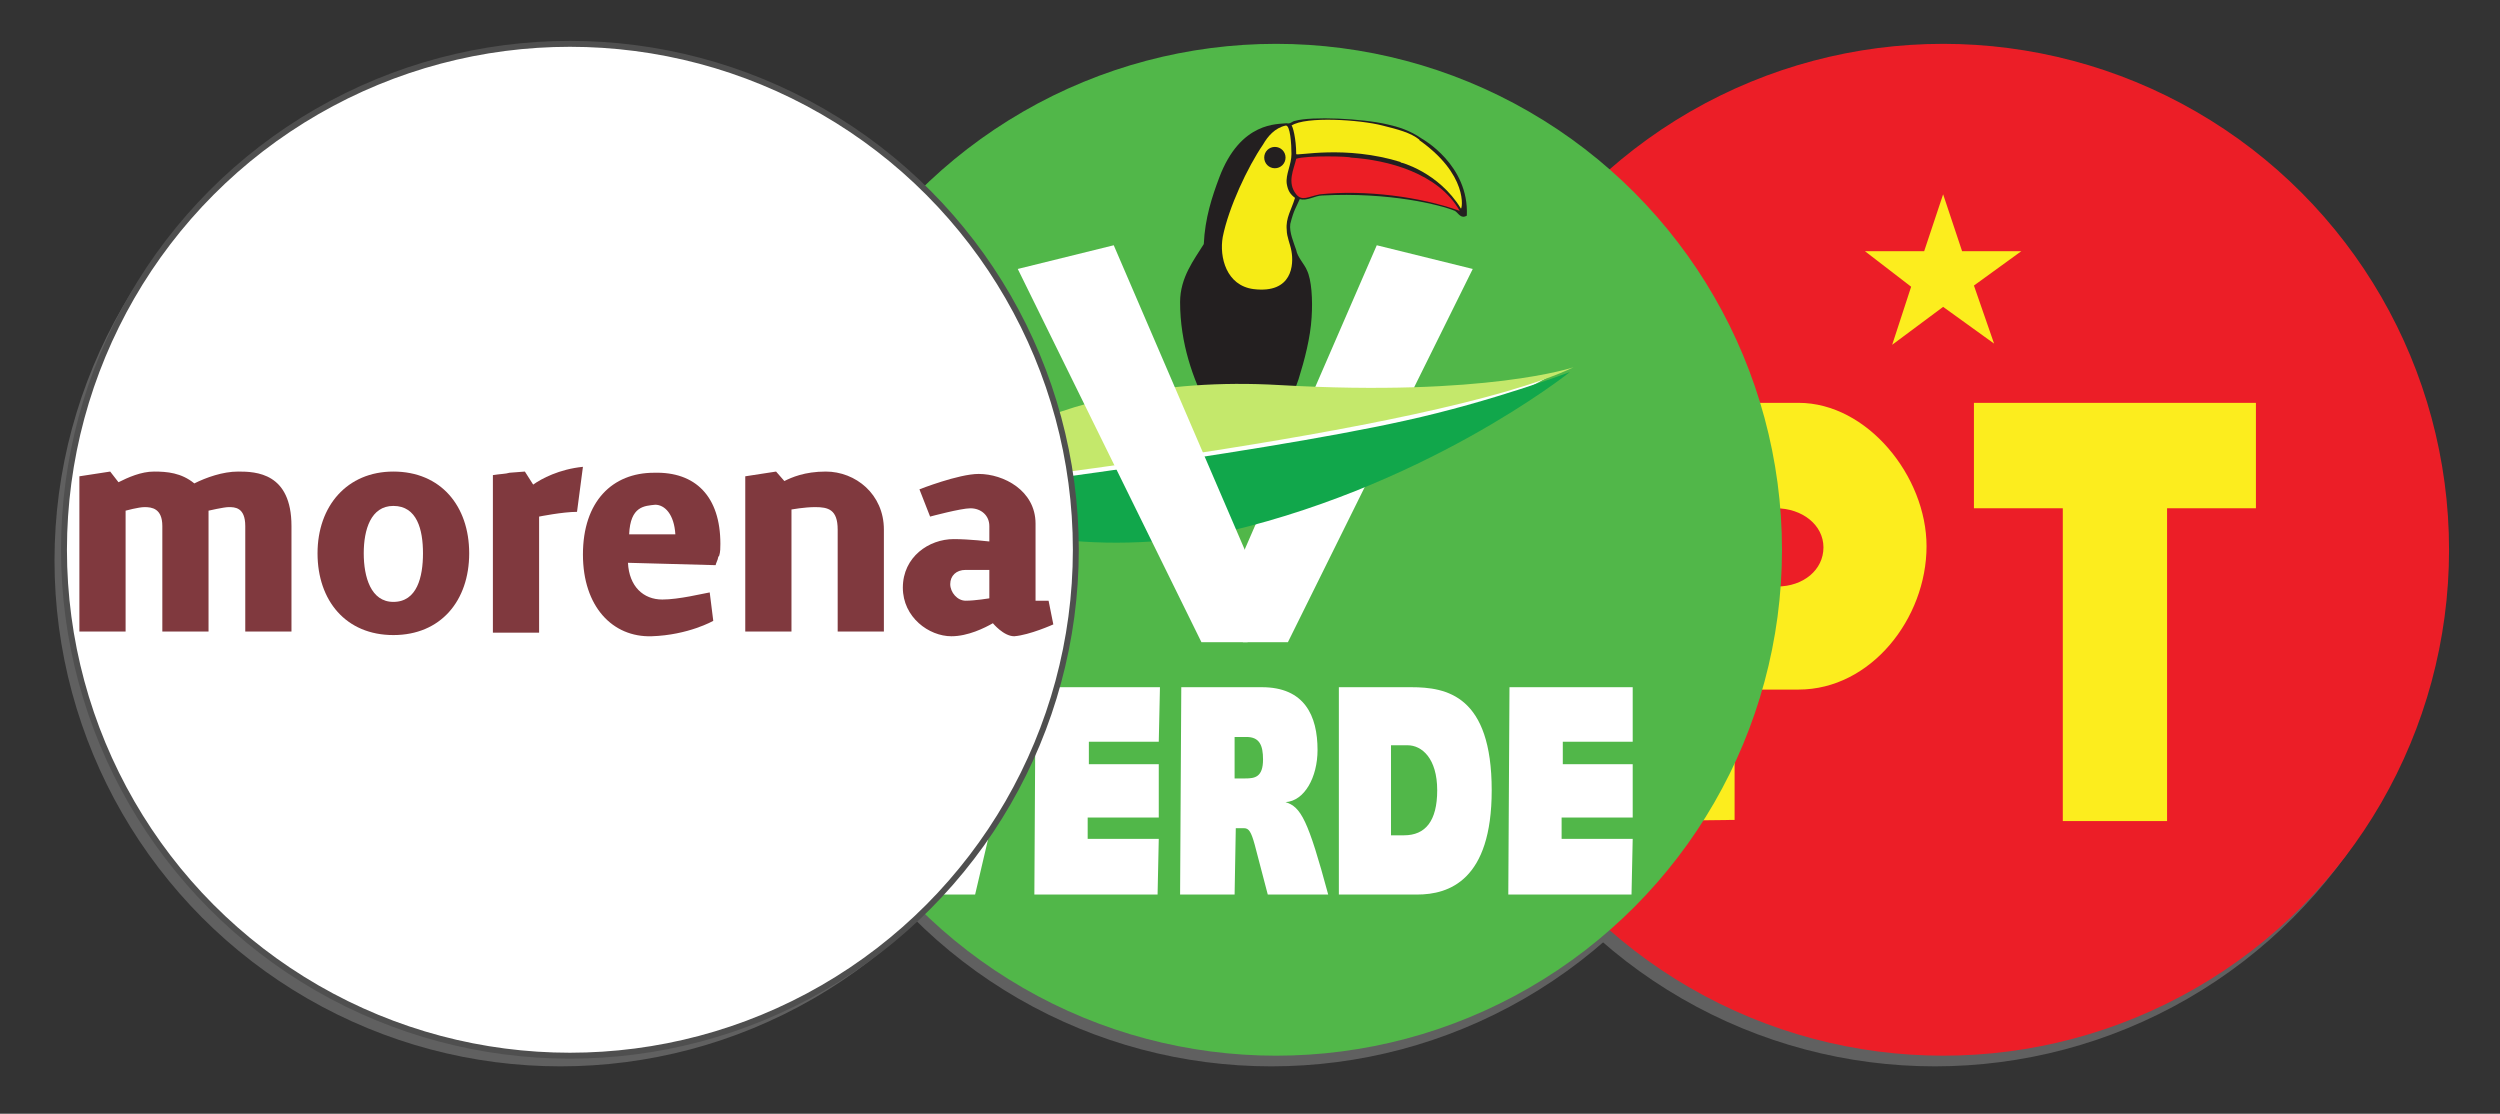 <?xml version="1.0" encoding="utf-8"?>
<!-- Generator: Adobe Illustrator 25.2.3, SVG Export Plug-In . SVG Version: 6.00 Build 0)  -->
<svg version="1.1" id="Capa_1" xmlns="http://www.w3.org/2000/svg" xmlns:xlink="http://www.w3.org/1999/xlink" x="0px" y="0px"
	 viewBox="0 0 211 94" style="enable-background:new 0 0 211 94;" xml:space="preserve">
<rect x="0" y="0" width="211" height="94" fill="#333333" stroke="none"/>
<style type="text/css">
	.st0{clip-path:url(#SVGID_10_);fill-rule:evenodd;clip-rule:evenodd;fill:#EC1E27;}
	.st1{clip-path:url(#SVGID_12_);fill-rule:evenodd;clip-rule:evenodd;fill:#FCED1E;}
	.st2{clip-path:url(#SVGID_16_);fill-rule:evenodd;clip-rule:evenodd;fill:#FCED1E;}
	.st3{clip-path:url(#SVGID_18_);fill-rule:evenodd;clip-rule:evenodd;fill:#FCED1E;}
	.st4{clip-path:url(#SVGID_26_);fill:#51B749;}
	.st5{clip-path:url(#SVGID_28_);fill:#FFFFFF;}
	.st6{clip-path:url(#SVGID_30_);fill:#FFFFFF;}
	.st7{clip-path:url(#SVGID_32_);fill:#FFFFFF;}
	.st8{clip-path:url(#SVGID_34_);fill:#FFFFFF;}
	.st9{clip-path:url(#SVGID_36_);fill:#FFFFFF;}
	.st10{clip-path:url(#SVGID_38_);fill:#FFFFFF;}
	.st11{clip-path:url(#SVGID_40_);fill-rule:evenodd;clip-rule:evenodd;fill:#231F20;}
	.st12{clip-path:url(#SVGID_42_);fill-rule:evenodd;clip-rule:evenodd;fill:#F6EB15;}
	.st13{clip-path:url(#SVGID_44_);fill-rule:evenodd;clip-rule:evenodd;fill:#EC1E25;}
	.st14{clip-path:url(#SVGID_46_);fill-rule:evenodd;clip-rule:evenodd;fill:#F6EB15;}
	.st15{clip-path:url(#SVGID_48_);fill-rule:evenodd;clip-rule:evenodd;fill:#F6EB15;}
	.st16{clip-path:url(#SVGID_50_);fill-rule:evenodd;clip-rule:evenodd;fill:#231F20;}
	.st17{clip-path:url(#SVGID_52_);fill:#FFFFFF;}
	.st18{clip-path:url(#SVGID_54_);fill:#C4E86B;}
	.st19{clip-path:url(#SVGID_56_);fill:#11A74B;}
	.st20{clip-path:url(#SVGID_58_);fill:#FFFFFF;}
	.st21{clip-path:url(#SVGID_62_);fill:#FFFFFF;}
	.st22{clip-path:url(#SVGID_66_);}
	.st23{clip-path:url(#SVGID_68_);fill:#80393E;}
	.st24{clip-path:url(#SVGID_70_);fill:#80393E;}
	.st25{clip-path:url(#SVGID_72_);fill:#80393E;}
	.st26{clip-path:url(#SVGID_74_);fill:#80393E;}
	.st27{clip-path:url(#SVGID_76_);fill:#80393E;}
	.st28{clip-path:url(#SVGID_78_);fill:#80393E;}
</style>
<g id="V2_CANDIDATURAS_INDEPENDIENTES_2_">
	<g>
		<g>
			<g>
				<g>
					<defs>
						<circle id="SVGID_1_" cx="47.3" cy="47.3" r="42.7"/>
					</defs>
					<use xlink:href="#SVGID_1_"  style="overflow:visible;fill:#606060;"/>
					<clipPath id="SVGID_2_">
						<use xlink:href="#SVGID_1_"  style="overflow:visible;"/>
					</clipPath>
				</g>
			</g>
		</g>
	</g>
</g>
<g id="V2_CANDIDATURAS_INDEPENDIENTES_1_">
	<g>
		<g>
			<g>
				<g>
					<defs>
						<circle id="SVGID_3_" cx="107.3" cy="47.3" r="42.7"/>
					</defs>
					<use xlink:href="#SVGID_3_"  style="overflow:visible;fill:#606060;"/>
					<clipPath id="SVGID_4_">
						<use xlink:href="#SVGID_3_"  style="overflow:visible;"/>
					</clipPath>
				</g>
			</g>
		</g>
	</g>
</g>
<g id="V2_CANDIDATURAS_INDEPENDIENTES">
	<g>
		<g>
			<g>
				<g>
					<defs>
						<circle id="SVGID_5_" cx="163.3" cy="47.3" r="42.7"/>
					</defs>
					<use xlink:href="#SVGID_5_"  style="overflow:visible;fill:#606060;"/>
					<clipPath id="SVGID_6_">
						<use xlink:href="#SVGID_5_"  style="overflow:visible;"/>
					</clipPath>
				</g>
			</g>
		</g>
	</g>
</g>
<g>
	<g>
		<g>
			<defs>
				<circle id="SVGID_7_" cx="164" cy="46.4" r="42.7"/>
			</defs>
			<clipPath id="SVGID_8_">
				<use xlink:href="#SVGID_7_"  style="overflow:visible;"/>
			</clipPath>
		</g>
	</g>
	<g>
		<g>
			<defs>
				<circle id="SVGID_9_" cx="164" cy="46.4" r="42.7"/>
			</defs>
			<clipPath id="SVGID_10_">
				<use xlink:href="#SVGID_9_"  style="overflow:visible;"/>
			</clipPath>
			<rect x="116.9" y="-0.6" class="st0" width="92.4" height="92.7"/>
		</g>
		<g>
			<defs>
				<circle id="SVGID_11_" cx="164" cy="46.4" r="42.7"/>
			</defs>
			<clipPath id="SVGID_12_">
				<use xlink:href="#SVGID_11_"  style="overflow:visible;"/>
			</clipPath>
			<polygon class="st1" points="164,16.4 162.4,21.2 157.4,21.2 161.3,24.2 159.7,29.1 164,25.9 168.3,29 166.6,24.1 170.6,21.2 
				165.6,21.2 			"/>
		</g>
		<g>
			<defs>
				<circle id="SVGID_13_" cx="164" cy="46.4" r="42.7"/>
			</defs>
			<clipPath id="SVGID_14_">
				<use xlink:href="#SVGID_13_"  style="overflow:visible;"/>
			</clipPath>
		</g>
		<g>
			<defs>
				<circle id="SVGID_15_" cx="164" cy="46.4" r="42.7"/>
			</defs>
			<clipPath id="SVGID_16_">
				<use xlink:href="#SVGID_15_"  style="overflow:visible;"/>
			</clipPath>
			<path class="st2" d="M137.6,69.3V34h8.8h5.4c5.8,0,10.8,6.2,10.8,12.1c0,6.1-4.7,12.1-10.8,12.1h-5.4v11L137.6,69.3L137.6,69.3z
				 M146.4,42.9v6.6h3.6c2.2,0,3.9-1.4,3.9-3.3c0-1.9-1.8-3.3-4-3.3H146.4z"/>
		</g>
		<g>
			<defs>
				<circle id="SVGID_17_" cx="164" cy="46.4" r="42.7"/>
			</defs>
			<clipPath id="SVGID_18_">
				<use xlink:href="#SVGID_17_"  style="overflow:visible;"/>
			</clipPath>
			<polygon class="st3" points="166.6,34 166.6,42.9 174.1,42.9 174.1,69.3 182.9,69.3 182.9,42.9 190.4,42.9 190.4,34 			"/>
		</g>
	</g>
	<g>
		<g>
			<defs>
				<circle id="SVGID_19_" cx="164" cy="46.4" r="42.7"/>
			</defs>
			<clipPath id="SVGID_20_">
				<use xlink:href="#SVGID_19_"  style="overflow:visible;"/>
			</clipPath>
		</g>
	</g>
</g>
<g>
	<g>
		<g>
			<defs>
				<circle id="SVGID_21_" cx="107.7" cy="46.4" r="42.7"/>
			</defs>
			<clipPath id="SVGID_22_">
				<use xlink:href="#SVGID_21_"  style="overflow:visible;"/>
			</clipPath>
		</g>
	</g>
	<g>
		<g>
			<defs>
				<circle id="SVGID_23_" cx="107.7" cy="46.4" r="42.7"/>
			</defs>
			<clipPath id="SVGID_24_">
				<use xlink:href="#SVGID_23_"  style="overflow:visible;"/>
			</clipPath>
		</g>
		<g>
			<defs>
				<circle id="SVGID_25_" cx="107.7" cy="46.4" r="42.7"/>
			</defs>
			<clipPath id="SVGID_26_">
				<use xlink:href="#SVGID_25_"  style="overflow:visible;"/>
			</clipPath>
			<path class="st4" d="M151,83.9c0,4.2-3.4,7.5-7.5,7.5H69.6c-4.2,0-7.5-3.4-7.5-7.5V10c0-4.2,3.4-7.5,7.5-7.5h73.8
				c4.2,0,7.5,3.4,7.5,7.5v73.9H151z"/>
		</g>
		<g>
			<defs>
				<circle id="SVGID_27_" cx="107.7" cy="46.4" r="42.7"/>
			</defs>
			<clipPath id="SVGID_28_">
				<use xlink:href="#SVGID_27_"  style="overflow:visible;"/>
			</clipPath>
			<polygon class="st5" points="81.5,58 79.7,69.3 79.7,69.3 78.1,58 73.2,58 77.1,75.5 82.3,75.5 86.4,58 			"/>
		</g>
		<g>
			<defs>
				<circle id="SVGID_29_" cx="107.7" cy="46.4" r="42.7"/>
			</defs>
			<clipPath id="SVGID_30_">
				<use xlink:href="#SVGID_29_"  style="overflow:visible;"/>
			</clipPath>
			<polygon class="st6" points="87.4,58 87.3,75.5 97.7,75.5 97.8,70.8 91.8,70.8 91.8,69 97.8,69 97.8,64.5 91.9,64.5 91.9,62.6 
				97.8,62.6 97.9,58 			"/>
		</g>
		<g>
			<defs>
				<circle id="SVGID_31_" cx="107.7" cy="46.4" r="42.7"/>
			</defs>
			<clipPath id="SVGID_32_">
				<use xlink:href="#SVGID_31_"  style="overflow:visible;"/>
			</clipPath>
			<path class="st7" d="M104.2,65.7h0.9c0.8,0,1.5-0.1,1.5-1.6c0-1.2-0.3-1.9-1.4-1.9h-1V65.7z M99.6,75.5L99.7,58h6.8
				c3.6,0,4.7,2.4,4.7,5.3c0,2.3-1.1,4.3-2.7,4.4l0,0c1.3,0.4,1.9,1.5,3.6,7.8H107l-1.1-4.2c-0.3-1.1-0.5-1.4-0.9-1.4h-0.7l-0.1,5.6
				C104.2,75.5,99.6,75.5,99.6,75.5z"/>
		</g>
		<g>
			<defs>
				<circle id="SVGID_33_" cx="107.7" cy="46.4" r="42.7"/>
			</defs>
			<clipPath id="SVGID_34_">
				<use xlink:href="#SVGID_33_"  style="overflow:visible;"/>
			</clipPath>
			<path class="st8" d="M117.4,70.5h1.1c1.8,0,2.8-1.2,2.8-3.8c0-2.7-1.3-3.8-2.5-3.8h-1.4L117.4,70.5z M113,58h6.1
				c3,0,6.8,0.7,6.8,8.7c0,7.6-3.6,8.8-6.3,8.8H113V58z"/>
		</g>
		<g>
			<defs>
				<circle id="SVGID_35_" cx="107.7" cy="46.4" r="42.7"/>
			</defs>
			<clipPath id="SVGID_36_">
				<use xlink:href="#SVGID_35_"  style="overflow:visible;"/>
			</clipPath>
			<polygon class="st9" points="127.4,58 127.3,75.5 137.7,75.5 137.8,70.8 131.8,70.8 131.8,69 137.8,69 137.8,64.5 131.9,64.5 
				131.9,62.6 137.8,62.6 137.8,58 			"/>
		</g>
		<g>
			<defs>
				<circle id="SVGID_37_" cx="107.7" cy="46.4" r="42.7"/>
			</defs>
			<clipPath id="SVGID_38_">
				<use xlink:href="#SVGID_37_"  style="overflow:visible;"/>
			</clipPath>
			<polyline class="st10" points="105,46.5 105,46.5 104.9,54.2 108.7,54.2 124.3,22.7 116.2,20.7 105,46.5 			"/>
		</g>
		<g>
			<defs>
				<circle id="SVGID_39_" cx="107.7" cy="46.4" r="42.7"/>
			</defs>
			<clipPath id="SVGID_40_">
				<use xlink:href="#SVGID_39_"  style="overflow:visible;"/>
			</clipPath>
			<path class="st11" d="M109.3,10.2c1.4-0.4,5.7-0.2,7.8,0.3c0.9,0.2,1.9,0.5,2.9,1.2c0,0,4,2.2,3.8,6.5c-0.5,0.3-0.7-0.2-1-0.4
				c-1.2-0.5-5.5-1.6-11.2-1.3c-0.6,0-1.3,0.5-1.9,0.3c-0.3,0.7-0.5,0.9-0.8,2.1c-0.1,0.7,0.3,1.6,0.5,2.2c0.1,0.6,0.7,1.2,0.9,1.7
				c0.4,0.8,0.5,2.5,0.4,4c-0.1,1.7-0.6,3.6-1.1,5.2c-0.6,1.7-1.2,3.4-1.8,4.6c-0.2,0.4-3.4,1.6-3.5,1.4c-0.2-0.3-4.7-5.5-4.7-12.5
				c0-2.1,1.2-3.6,2-4.9c0.1-2.2,0.7-4,1.3-5.6c1.8-4.8,5-4.5,5.7-4.6C108.9,10.5,109.1,10.2,109.3,10.2"/>
		</g>
		<g>
			<defs>
				<circle id="SVGID_41_" cx="107.7" cy="46.4" r="42.7"/>
			</defs>
			<clipPath id="SVGID_42_">
				<use xlink:href="#SVGID_41_"  style="overflow:visible;"/>
			</clipPath>
			<path class="st12" d="M109.4,13c0,0.2,4.1-0.8,8.9,0.7c0.4,0.1,1.4-1.5,1.5-1.9c-0.7-0.6-1.9-0.9-3.1-1.2c-1.9-0.5-6.5-0.8-7.7,0
				C109.1,10.6,109.4,11.7,109.4,13"/>
		</g>
		<g>
			<defs>
				<circle id="SVGID_43_" cx="107.7" cy="46.4" r="42.7"/>
			</defs>
			<clipPath id="SVGID_44_">
				<use xlink:href="#SVGID_43_"  style="overflow:visible;"/>
			</clipPath>
			<path class="st13" d="M109.4,13.4c-0.2,0.9-0.8,2,0,3c0.5,0.6,1,0.2,2,0c3.8-0.4,8.5,0.2,11.8,1.4c-1.8-3.2-6.1-4.3-9.2-4.5
				C114,13.2,110.3,13.1,109.4,13.4"/>
		</g>
		<g>
			<defs>
				<circle id="SVGID_45_" cx="107.7" cy="46.4" r="42.7"/>
			</defs>
			<clipPath id="SVGID_46_">
				<use xlink:href="#SVGID_45_"  style="overflow:visible;"/>
			</clipPath>
			<path class="st14" d="M106.6,12.2c-1.3,1.9-2.9,5.3-3.4,7.8c-0.3,1.7,0.3,4.1,2.6,4.4c3.3,0.4,3.4-2.1,3.2-3.2
				c-0.1-0.6-0.4-1.2-0.4-1.8c-0.1-1,0.4-1.7,0.7-2.7c-0.4-0.3-0.6-0.6-0.7-1.2c-0.1-0.8,0.4-1.6,0.4-2.5c0-0.8-0.1-2.5-0.5-2.4
				C107.6,10.8,107,11.5,106.6,12.2"/>
		</g>
		<g>
			<defs>
				<circle id="SVGID_47_" cx="107.7" cy="46.4" r="42.7"/>
			</defs>
			<clipPath id="SVGID_48_">
				<use xlink:href="#SVGID_47_"  style="overflow:visible;"/>
			</clipPath>
			<path class="st15" d="M119.6,11.7c0,0-1,1.7-1.4,2c0,0,3.2,0.8,5.1,3.9C123.4,17.7,124,14.7,119.6,11.7"/>
		</g>
		<g>
			<defs>
				<circle id="SVGID_49_" cx="107.7" cy="46.4" r="42.7"/>
			</defs>
			<clipPath id="SVGID_50_">
				<use xlink:href="#SVGID_49_"  style="overflow:visible;"/>
			</clipPath>
			<path class="st16" d="M108.5,13.3c0,0.5-0.4,0.9-0.9,0.9s-0.9-0.4-0.9-0.9s0.4-0.9,0.9-0.9C108.1,12.4,108.5,12.8,108.5,13.3"/>
		</g>
		<g>
			<defs>
				<circle id="SVGID_51_" cx="107.7" cy="46.4" r="42.7"/>
			</defs>
			<clipPath id="SVGID_52_">
				<use xlink:href="#SVGID_51_"  style="overflow:visible;"/>
			</clipPath>
			<path class="st17" d="M78.8,40.9c0,0-1,0.6-0.2,1.1c0.6,0.3,16.9-2.5,16.9-2.5s2.4-0.2,8.6-0.8c6.3-0.6,18.5-3.6,21-4.4
				c2.9-0.8,5.9-2.7,5.9-2.7l-1.9,0.7c0,0-4.5,1.4-11.3,2.5c-7.4,1.1-10.6,2.1-17.2,2.9C85,39.4,78.8,40.9,78.8,40.9"/>
		</g>
		<g>
			<defs>
				<circle id="SVGID_53_" cx="107.7" cy="46.4" r="42.7"/>
			</defs>
			<clipPath id="SVGID_54_">
				<use xlink:href="#SVGID_53_"  style="overflow:visible;"/>
			</clipPath>
			<path class="st18" d="M78.1,41.3c0,0,9.3-10,29.9-8.8c17.4,1,24.8-1.5,24.8-1.5C121.1,36.6,78.1,41.3,78.1,41.3"/>
		</g>
		<g>
			<defs>
				<circle id="SVGID_55_" cx="107.7" cy="46.4" r="42.7"/>
			</defs>
			<clipPath id="SVGID_56_">
				<use xlink:href="#SVGID_55_"  style="overflow:visible;"/>
			</clipPath>
			<path class="st19" d="M101.8,45.2c-12.4,1.9-20.5-1.1-23.6-3.4c0,0,27.4-3.4,40.4-6.3c7.3-1.6,13.9-4.1,13.9-4.1
				s-12.5,10-30.4,13.8H101.8z"/>
		</g>
		<g>
			<defs>
				<circle id="SVGID_57_" cx="107.7" cy="46.4" r="42.7"/>
			</defs>
			<clipPath id="SVGID_58_">
				<use xlink:href="#SVGID_57_"  style="overflow:visible;"/>
			</clipPath>
			<polyline class="st20" points="105.1,46.5 94,20.7 85.9,22.7 101.4,54.2 105.3,54.2 105.1,46.5 105.2,46.5 			"/>
		</g>
	</g>
	<g>
		<g>
			<defs>
				<circle id="SVGID_59_" cx="107.7" cy="46.4" r="42.7"/>
			</defs>
			<clipPath id="SVGID_60_">
				<use xlink:href="#SVGID_59_"  style="overflow:visible;"/>
			</clipPath>
		</g>
	</g>
</g>
<g>
	<g>
		<defs>
			<circle id="SVGID_61_" cx="48.1" cy="46.4" r="42.7"/>
		</defs>
		<clipPath id="SVGID_62_">
			<use xlink:href="#SVGID_61_"  style="overflow:visible;"/>
		</clipPath>
		<rect x="-1.5" y="3.7" class="st21" width="97.2" height="89.1"/>
	</g>
	<g>
		<defs>
			<circle id="SVGID_63_" cx="48.1" cy="46.4" r="42.7"/>
		</defs>
		<clipPath id="SVGID_64_">
			<use xlink:href="#SVGID_63_"  style="overflow:visible;"/>
		</clipPath>
		<use xlink:href="#SVGID_63_"  style="overflow:visible;fill:none;stroke:#4F4F4F;stroke-width:0.5;stroke-miterlimit:10;"/>
	</g>
	<g>
		<defs>
			<circle id="SVGID_65_" cx="48.1" cy="46.4" r="42.7"/>
		</defs>
		<clipPath id="SVGID_66_">
			<use xlink:href="#SVGID_65_"  style="overflow:visible;"/>
		</clipPath>
		<g class="st22">
			<g>
				<defs>
					<rect id="SVGID_67_" x="5.4" y="4" width="84.8" height="84.8"/>
				</defs>
				<clipPath id="SVGID_68_">
					<use xlink:href="#SVGID_67_"  style="overflow:visible;"/>
				</clipPath>
				<path class="st23" d="M9.3,39.8l0.7,0.9c0.8-0.4,1.9-0.9,3-0.9s2.3,0.1,3.4,1c1-0.5,2.4-1,3.7-1c1.5,0,4.5,0.1,4.5,4.6v8.9h-3.9
					v-8.9c0-1.6-0.9-1.6-1.4-1.6c-0.4,0-1.7,0.3-1.7,0.3v10.2h-3.9v-8.9c0-1.5-0.9-1.6-1.5-1.6c-0.5,0-1.6,0.3-1.6,0.3v10.2H6.7
					V40.2L9.3,39.8z"/>
			</g>
			<g>
				<defs>
					<rect id="SVGID_69_" x="5.4" y="4" width="84.8" height="84.8"/>
				</defs>
				<clipPath id="SVGID_70_">
					<use xlink:href="#SVGID_69_"  style="overflow:visible;"/>
				</clipPath>
				<path class="st24" d="M33.2,39.8c4,0,6.4,2.9,6.4,6.9s-2.4,6.9-6.4,6.9s-6.4-2.9-6.4-6.9C26.8,42.7,29.3,39.8,33.2,39.8
					 M33.2,50.8c2,0,2.5-2.1,2.5-4.1s-0.5-4-2.5-4c-1.9,0-2.5,2-2.5,4S31.3,50.8,33.2,50.8"/>
			</g>
			<g>
				<defs>
					<rect id="SVGID_71_" x="5.4" y="4" width="84.8" height="84.8"/>
				</defs>
				<clipPath id="SVGID_72_">
					<use xlink:href="#SVGID_71_"  style="overflow:visible;"/>
				</clipPath>
				<path class="st25" d="M48.7,43.2c-1.2,0-3.2,0.4-3.2,0.4v9.8h-3.9V40.1c0.6-0.1,1.1-0.1,1.4-0.2l1.3-0.1l0.7,1.1
					c0.7-0.5,2.2-1.3,4.2-1.5L48.7,43.2z"/>
			</g>
			<g>
				<defs>
					<rect id="SVGID_73_" x="5.4" y="4" width="84.8" height="84.8"/>
				</defs>
				<clipPath id="SVGID_74_">
					<use xlink:href="#SVGID_73_"  style="overflow:visible;"/>
				</clipPath>
				<path class="st26" d="M60.8,45.9c0,0.3,0,0.7-0.1,1c0,0-0.1,0.1-0.1,0.2c0,0.1-0.2,0.5-0.2,0.6L53,47.5c0.1,2,1.3,3.1,2.9,3.1
					c1.4,0,3.4-0.5,4-0.6l0.3,2.4c0,0-2.1,1.2-5.2,1.3c-3.3,0.1-5.8-2.5-5.8-6.9c0-4.5,2.5-6.9,6-6.9C58.7,39.8,60.8,41.9,60.8,45.9
					 M53.1,45.1H57c-0.1-1.7-0.9-2.5-1.7-2.5C54.4,42.7,53.2,42.7,53.1,45.1"/>
			</g>
			<g>
				<defs>
					<rect id="SVGID_75_" x="5.4" y="4" width="84.8" height="84.8"/>
				</defs>
				<clipPath id="SVGID_76_">
					<use xlink:href="#SVGID_75_"  style="overflow:visible;"/>
				</clipPath>
				<path class="st27" d="M65.5,39.8l0.7,0.8c0.6-0.3,1.7-0.8,3.5-0.8c2.5,0,4.9,1.9,4.9,4.9v8.6h-3.9v-8.6c0-1.7-0.8-1.9-1.9-1.9
					c-0.9,0-2,0.2-2,0.2v10.3h-3.9V40.2L65.5,39.8z"/>
			</g>
			<g>
				<defs>
					<rect id="SVGID_77_" x="5.4" y="4" width="84.8" height="84.8"/>
				</defs>
				<clipPath id="SVGID_78_">
					<use xlink:href="#SVGID_77_"  style="overflow:visible;"/>
				</clipPath>
				<path class="st28" d="M88.9,52.7c0,0-2,0.9-3.3,1c-0.9,0-1.8-1.1-1.8-1.1c-0.7,0.4-2.1,1.1-3.5,1.1c-1.9,0-4.1-1.6-4.1-4.1
					c0-2.6,2.2-4.1,4.3-4.1c1.3,0,3,0.2,3,0.2v-1.3c0-0.9-0.7-1.5-1.6-1.5c-0.8,0-3.4,0.7-3.4,0.7l-0.9-2.3c0,0,3.3-1.3,5-1.3
					c2.1,0,4.8,1.4,4.8,4.2v6.5h1.1L88.9,52.7z M83.5,50.5v-2.4h-2c-0.8,0-1.3,0.5-1.3,1.2s0.6,1.4,1.3,1.4
					C82.3,50.7,83.5,50.5,83.5,50.5"/>
			</g>
		</g>
	</g>
</g>
</svg>
